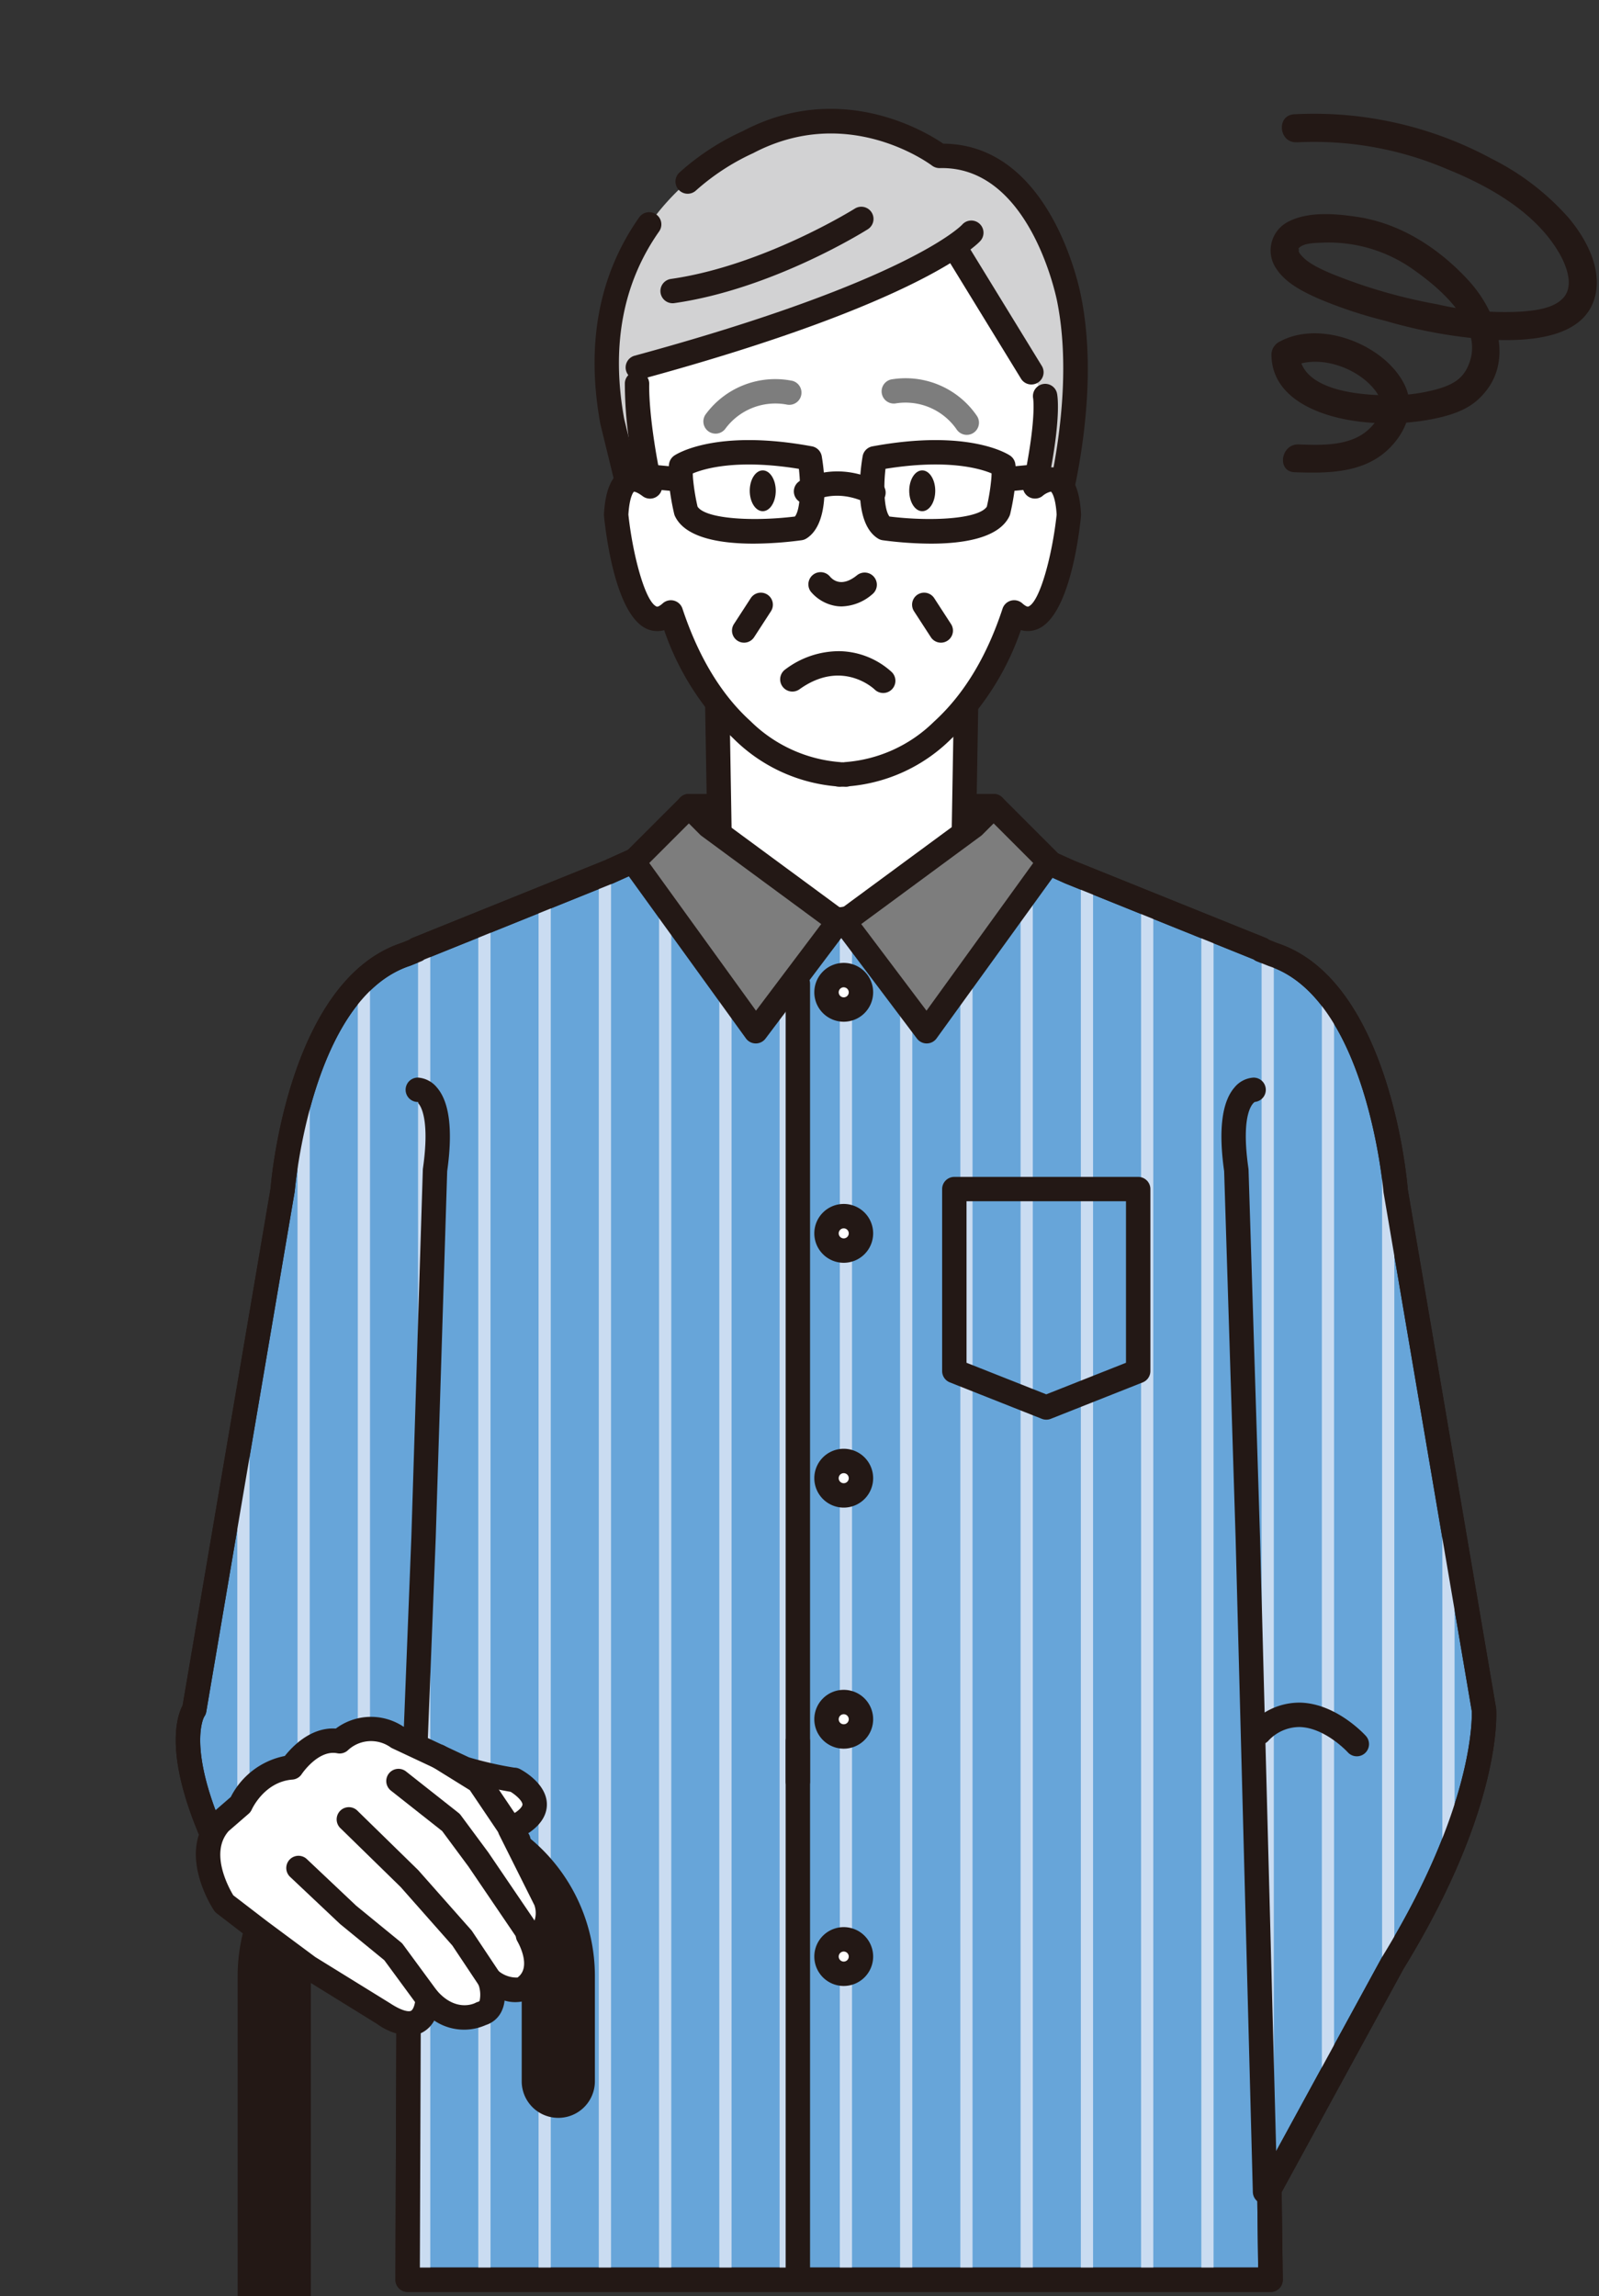<svg xmlns="http://www.w3.org/2000/svg" width="202" height="290"><rect width="100%" height="100%" fill="#333333" stroke="none"/><defs><clipPath id="a"><path data-name="Rectangle 16213" transform="translate(997 1223)" fill="#fff" stroke="#707070" d="M0 0h202v290H0z"/></clipPath><clipPath id="b"><path data-name="Path 95234" d="M1306.836 964.251l-11.161-65.6s-2.018-25.373-15.554-29.789l-1.4-.568v-.073l-5.463-2.2-18.766-7.568-8.863-3.989s-.011.028-.033.069l-.151-.069s-3.895 8.56-20.068 10c-16.174-1.442-20.07-10-20.07-10l-.15.069-.034-.069-8.861 3.989-18.767 7.568-5.462 2.2v.073l-1.4.568c-13.536 4.416-15.553 29.789-15.553 29.789l-11.161 65.6s-4.5 6.222 7.931 26.46l19.17 6.724-.145 38.82h109.005l-.146-11.455 15.609-28.593c12.429-20.24 11.493-31.956 11.493-31.956z" transform="translate(-1143.119 -854.462)" fill="none"/></clipPath></defs><g data-name="Group 31196"><g data-name="Mask Group 55" transform="translate(-997 -1223)" clip-path="url(#a)"><g data-name="Group 28930"><path data-name="Path 97563" d="M1160.851 1240.976a42.7 42.7 0 0 1 18.889 3.356c5.359 2.164 11.165 5.419 14.188 10.557.907 1.544 1.987 4.175.558 5.738-1.227 1.343-3.526 1.584-5.22 1.725a37.788 37.788 0 0 1-10.723-.923 66.991 66.991 0 0 1-13.435-3.9c-1.4-.612-3.188-1.4-3.985-2.63.042.064-.079-.171-.057-.227.078-.2-.072-.235.01-.329.582-.662 2.094-.651 2.878-.69a18.471 18.471 0 0 1 11.795 3.539c3.268 2.313 8.424 6.771 6.963 11.372-.666 2.1-1.915 2.9-3.935 3.526a22.4 22.4 0 0 1-7.047.832c-3.407-.078-10.445-.734-10.587-5.352l-1.1 1.846c3.4-1.827 8.615.018 10.79 3.047 1.258 1.754.518 3.5-1.047 4.875-2.3 2.028-5.857 1.9-8.724 1.793-2.262-.085-2.8 3.425-.522 3.511 4.046.153 8.587.143 11.744-2.8 2.331-2.171 3.625-5.348 2.108-8.336-2.548-5.019-10.575-8.127-15.67-5.389a1.879 1.879 0 0 0-1.1 1.846c.172 5.624 6.526 7.75 11.178 8.293a29.562 29.562 0 0 0 8.545-.213c2.153-.383 4.561-.983 6.247-2.466 4.945-4.347 2.683-11.093-1.146-15.232-3.713-4.013-8.525-7.131-13.987-7.951-2.747-.412-6.143-.716-8.7.6a4.07 4.07 0 0 0-1.454 6.045c1.2 1.771 3.372 2.84 5.268 3.681a56.283 56.283 0 0 0 8.384 2.788 62.707 62.707 0 0 0 13.524 2.411c4.569.183 11.9-.1 13.088-5.759.728-3.458-1.257-7.087-3.407-9.645a32.084 32.084 0 0 0-9.694-7.452 47.2 47.2 0 0 0-25.01-5.628c-2.283.172-1.875 3.7.4 3.528z" fill="#231815"/><g data-name="Group 28929"><g data-name="Group 26702"><path data-name="Path 95187" d="M1122.527 1324.82h-38.505l19.252 20.334z" fill="#6fa8db"/><path data-name="Path 95188" d="M1103.273 1346.694a1.541 1.541 0 0 1-1.12-.483l-19.25-20.335a1.54 1.54 0 0 1 1.12-2.6h38.505a1.541 1.541 0 0 1 1.12 2.6l-19.253 20.333a1.55 1.55 0 0 1-1.122.485zm-15.67-20.333l15.67 16.551 15.672-16.551z" fill="#231815"/></g><g data-name="Group 26703"><path data-name="Path 95189" d="M1123.004 1332.136c-3.944-1.972-4.241-3.812-4.241-3.812l.381-22.319-15.815 3.6-15.813-3.6.38 22.319s-.3 1.84-4.241 3.812c0 0-2.378 8.982 18 11.512l.321.32c.467-.04.91-.088 1.357-.133.449.045.89.093 1.359.133l.318-.32c20.375-2.53 17.994-11.512 17.994-11.512z" fill="#fff"/><path data-name="Path 95190" d="M1104.689 1345.509c-.043 0-.087 0-.13-.006a57.377 57.377 0 0 1-1.139-.11l-.091-.008h-.049c-.385.04-.773.08-1.174.114a1.522 1.522 0 0 1-1.167-.392c-8.948-1.181-14.827-3.765-17.475-7.684a7.265 7.265 0 0 1-1.3-5.685 1.544 1.544 0 0 1 .8-.983c2.5-1.252 3.214-2.348 3.385-2.681l-.375-22.047a1.543 1.543 0 0 1 .57-1.223 1.521 1.521 0 0 1 1.313-.305l15.471 3.516 15.475-3.516a1.523 1.523 0 0 1 1.312.305 1.543 1.543 0 0 1 .57 1.223l-.376 22.082c.126.227.8 1.355 3.386 2.646a1.544 1.544 0 0 1 .8.983 7.262 7.262 0 0 1-1.3 5.683c-2.648 3.92-8.525 6.5-17.474 7.686a1.543 1.543 0 0 1-1.032.402zm-19.58-12.4a4.979 4.979 0 0 0 .978 2.693c1.536 2.179 5.512 5.043 15.754 6.316a1.509 1.509 0 0 1 .67.25l.451-.046.209-.022a2.053 2.053 0 0 1 .315 0l.251.027.409.041a1.509 1.509 0 0 1 .669-.25c10.243-1.272 14.222-4.137 15.757-6.316a4.953 4.953 0 0 0 .975-2.694c-3.726-2.081-4.24-4.129-4.306-4.539a1.554 1.554 0 0 1-.02-.273l.347-20.354-13.9 3.159a1.478 1.478 0 0 1-.682 0l-13.9-3.159.346 20.354a1.411 1.411 0 0 1-.019.271c-.062.412-.574 2.462-4.303 4.544z" fill="#231815"/></g><g data-name="Group 26704"><path data-name="Path 95191" d="M1184.464 1438.934l-11.161-65.6s-2.018-25.373-15.554-29.789l-1.4-.568v-.073l-5.463-2.2-18.766-7.568-8.863-3.989s-.011.028-.033.069l-.151-.069s-3.895 8.56-20.068 10c-16.174-1.442-20.07-10-20.07-10l-.15.069-.034-.069-8.861 3.989-18.767 7.568-5.462 2.2v.073l-1.4.568c-13.536 4.416-15.553 29.789-15.553 29.789l-11.161 65.6s-4.5 6.222 7.931 26.46l19.17 6.724-.145 38.82h109.005l-.146-11.455 15.609-28.593c12.429-20.24 11.493-31.956 11.493-31.956z" fill="#67a5d9"/><path data-name="Path 95192" d="M1157.508 1512.481h-109.013a1.544 1.544 0 0 1-1.541-1.547l.142-37.722-18.134-6.362a1.534 1.534 0 0 1-.8-.648c-11.443-18.627-9.025-26.053-8.091-27.805l11.113-65.321c.068-.942 2.247-26.314 16.594-31l.93-.378a1.372 1.372 0 0 1 .375-.227l24.228-9.769 8.809-3.965a1.393 1.393 0 0 1 .723-.131 1.362 1.362 0 0 1 .632.094 1.543 1.543 0 0 1 .864.806c.145.3 3.832 7.726 18.666 9.091 14.836-1.365 18.521-8.787 18.672-9.1a1.544 1.544 0 0 1 1.582-.879 1.524 1.524 0 0 1 .63.122l8.863 3.989 24.173 9.745a1.6 1.6 0 0 1 .4.234l1.006.406c14.249 4.647 16.427 30.019 16.513 31.1l11.143 65.465c.009.045.013.091.018.135.041.5.833 12.452-11.716 32.885l-15.378 28.172.141 11.051a1.54 1.54 0 0 1-1.541 1.561zm-107.466-3.083h105.9l-.126-9.895a1.536 1.536 0 0 1 .188-.758l15.61-28.594c11.558-18.821 11.351-30.15 11.313-31.042l-11.147-65.518c-.037-.379-2.114-24.536-14.511-28.581l-1.5-.6a1.526 1.526 0 0 1-.4-.234l-23.833-9.609-7.819-3.518c-1.817 2.618-7.3 8.454-20.584 9.635a1.38 1.38 0 0 1-.273 0c-13.283-1.181-18.765-7.017-20.584-9.635l-7.764 3.494-23.912 9.644a1.38 1.38 0 0 1-.372.223l-1.4.567c-12.513 4.086-14.574 28.238-14.594 28.481l-11.177 65.738a1.528 1.528 0 0 1-.271.645c0 .014-3.417 5.971 7.712 24.284l18.65 6.542a1.541 1.541 0 0 1 1.031 1.461z" fill="#231815"/></g><path data-name="Path 95193" d="M1115.669 1242.687s-11.277-8.54-24.251-1.709a29.172 29.172 0 0 0-7.26 4.7 31.9 31.9 0 0 0-3.553 3.579q-.7.832-1.369 1.758c-4.013 5.549-6.979 13.7-4.9 25.147l3.42 14 51.916.346s5.122-16.056 2.395-29.723c-.004.001-3.42-18.441-16.398-18.098z" fill="#d2d2d3"/><path data-name="Path 95194" d="M1129.67 1292.049h-.011l-51.915-.345a1.541 1.541 0 0 1-1.486-1.174l-3.421-14c-1.836-10.1-.178-18.84 4.91-26.075a1.541 1.541 0 0 1 2.521 1.773c-4.6 6.535-6.081 14.5-4.419 23.66l3.117 12.745 49.552.33c1.052-3.778 4.253-16.757 2.034-27.872-.036-.188-3.284-16.863-14.536-16.863-.1 0-.2 0-.3.005a1.594 1.594 0 0 1-.971-.313c-.429-.32-10.685-7.844-22.6-1.575a28.876 28.876 0 0 0-7.252 4.74 1.542 1.542 0 0 1-2.039-2.314 31.2 31.2 0 0 1 7.993-5.217c12.242-6.45 23 .014 25.316 1.593 13.7.1 17.275 18.567 17.423 19.363 2.769 13.876-2.228 29.8-2.441 30.472a1.541 1.541 0 0 1-1.475 1.067z" fill="#231815"/><path data-name="Path 95195" d="M1118.22 1255.273s11.237 16.259 10.94 19.761a75.623 75.623 0 0 1-1.39 9.4c1.571-1.183 3.971-2.041 4.281 3.6 0 0-1.746 17-6.909 12.318-1.627 4.915-4.383 10.666-9.015 14.862a19.416 19.416 0 0 1-12.22 5.582v.04c-.156 0-.3-.014-.453-.018s-.292.018-.449.018v-.04a19.416 19.416 0 0 1-12.219-5.582c-4.63-4.2-7.386-9.947-9.016-14.862-5.159 4.685-6.911-12.318-6.911-12.318.309-5.637 2.712-4.779 4.278-3.6a67.152 67.152 0 0 1-1.589-15.022l3.044-.6s36.741-11.77 37.628-13.539" fill="#fff"/><path data-name="Path 95196" d="M1103.882 1322.373c-.122 0-.236-.006-.353-.012h-.192a2.4 2.4 0 0 1-.8-.054 20.907 20.907 0 0 1-12.908-6.052 34.278 34.278 0 0 1-8.726-13.664 3.225 3.225 0 0 1-2.04-.1c-3.947-1.51-5.251-11.329-5.559-14.3a1.739 1.739 0 0 1-.006-.242c.171-3.095.986-4.942 2.5-5.642a3.028 3.028 0 0 1 1.27-.28 51.774 51.774 0 0 1-1.132-10.632 1.525 1.525 0 0 1 1.617-1.463 1.543 1.543 0 0 1 1.462 1.617c0 .037-.164 4.163 1.608 12.572a1.541 1.541 0 0 1-2.438 1.547c-.653-.494-1.05-.588-1.112-.558.01 0-.538.446-.689 2.887.542 5.078 2.133 11.064 3.58 11.617.172.059.5-.179.749-.4a1.541 1.541 0 0 1 2.5.656c2.021 6.092 4.911 10.872 8.587 14.2a18.087 18.087 0 0 0 11.267 5.183 1.469 1.469 0 0 1 .211.027l.111-.006.2.007a1.327 1.327 0 0 1 .212-.028 17.861 17.861 0 0 0 11.168-5.085q5.675-5.153 8.684-14.3a1.542 1.542 0 0 1 2.5-.658c.248.223.6.464.752.4 1.453-.556 3.042-6.54 3.579-11.617-.154-2.466-.714-2.895-.718-2.9a2.527 2.527 0 0 0-1.088.569 1.542 1.542 0 0 1-2.437-1.55c1.715-8.111 1.279-10.779 1.273-10.8a1.556 1.556 0 0 1 1.216-1.8 1.526 1.526 0 0 1 1.8 1.171c.059.27.481 2.612-.737 9.339a3 3 0 0 1 1.277.278c1.51.7 2.327 2.547 2.5 5.642a1.8 1.8 0 0 1-.006.242c-.305 2.974-1.609 12.792-5.556 14.3a3.231 3.231 0 0 1-2.043.1 34.418 34.418 0 0 1-8.827 13.763 20.82 20.82 0 0 1-12.823 5.956 1.489 1.489 0 0 1-.433.07z" fill="#231815"/><g data-name="Group 26707"><g data-name="Group 26705"><path data-name="Path 95197" d="M1091.714 1284.983c0 1.433.732 2.583 1.643 2.583s1.643-1.15 1.643-2.583c0-1.415-.733-2.572-1.643-2.572s-1.643 1.158-1.643 2.572z" fill="#231815"/><path data-name="Path 95198" d="M1087.665 1277.748a1.541 1.541 0 0 1-1.49-2.456 10.911 10.911 0 0 1 10.94-4.189 1.542 1.542 0 0 1-.735 2.994 7.852 7.852 0 0 0-7.764 3.075 1.546 1.546 0 0 1-.951.576z" fill="#7d7d7d"/></g><g data-name="Group 26706"><path data-name="Path 95199" d="M1115.148 1284.983c0 1.433-.732 2.583-1.643 2.583s-1.643-1.15-1.643-2.583c0-1.415.733-2.572 1.643-2.572s1.643 1.158 1.643 2.572z" fill="#231815"/><path data-name="Path 95200" d="M1118.812 1277.89a1.535 1.535 0 0 1-.93-.607 7.853 7.853 0 0 0-7.654-3.345 1.54 1.54 0 0 1-.63-3.016 10.91 10.91 0 0 1 10.785 4.565 1.54 1.54 0 0 1-1.572 2.404z" fill="#7d7d7d"/></g></g><path data-name="Path 95201" d="M1103.336 1299.593a4.865 4.865 0 0 1-.567-.032 5.224 5.224 0 0 1-3.359-1.857 1.541 1.541 0 0 1 2.423-1.9c.395.477 1.519 1.4 3.429-.145a1.54 1.54 0 1 1 1.939 2.394 6.134 6.134 0 0 1-3.865 1.54z" fill="#231815"/><path data-name="Path 95202" d="M1077.577 1270.954a1.541 1.541 0 0 1-.4-3.029c34.637-9.423 41.3-16.47 41.362-16.539a1.541 1.541 0 1 1 2.288 2.064c-.282.314-7.337 7.79-42.84 17.45a1.547 1.547 0 0 1-.41.054z" fill="#231815"/><path data-name="Path 95203" d="M1127.296 1271.563a1.537 1.537 0 0 1-1.315-.736l-9.043-14.75a1.541 1.541 0 0 1 2.628-1.61l9.042 14.748a1.541 1.541 0 0 1-1.312 2.347z" fill="#231815"/><path data-name="Path 95204" d="M1107.337 1286.762a1.553 1.553 0 0 1-.688-.161c-4.117-2.058-6.952-.263-6.979-.243a1.541 1.541 0 0 1-1.685-2.581c.175-.115 4.362-2.768 10.042.065a1.541 1.541 0 0 1-.691 2.921z" fill="#231815"/><path data-name="Path 95205" d="M1114.597 1291.664a47.071 47.071 0 0 1-6.074-.427 1.526 1.526 0 0 1-.61-.221c-3.11-1.944-2.271-8.44-1.938-10.385a1.539 1.539 0 0 1 1.24-1.255c12.24-2.262 17.194 1.033 17.4 1.176a1.54 1.54 0 0 1 .647 1.019 9.074 9.074 0 0 1 .051 2.029 30.487 30.487 0 0 1-.693 4.3 1.51 1.51 0 0 1-.108.306c-1.343 2.789-5.881 3.458-9.915 3.458zm-5.229-3.426c5.282.653 11.274.315 12.3-1.249a26.655 26.655 0 0 0 .57-3.6c.017-.23.023-.427.025-.6-1.446-.608-5.581-1.839-13.4-.577-.287 2.51-.148 5.219.505 6.026z" fill="#231815"/><path data-name="Path 95206" d="M1124.352 1285.061a1.541 1.541 0 0 1-.145-3.075l3.249-.309a1.516 1.516 0 0 1 1.681 1.386 1.538 1.538 0 0 1-1.386 1.68l-3.25.31a1.216 1.216 0 0 1-.149.008z" fill="#231815"/><g data-name="Group 26708" fill="#231815"><path data-name="Path 95207" d="M1092.188 1291.664c-4.036 0-8.572-.668-9.912-3.456a1.525 1.525 0 0 1-.108-.306 30.356 30.356 0 0 1-.694-4.3 9 9 0 0 1 .053-2.038 1.54 1.54 0 0 1 .644-1.015c.206-.14 5.157-3.436 17.4-1.175a1.54 1.54 0 0 1 1.24 1.257c.331 1.944 1.167 8.437-1.937 10.382a1.546 1.546 0 0 1-.611.221 47.085 47.085 0 0 1-6.075.43zm-7.067-4.675c1.022 1.563 7.01 1.9 12.3 1.249.649-.808.789-3.518.5-6.021-7.792-1.266-11.935-.036-13.4.58 0 .169.008.367.024.6a26.906 26.906 0 0 0 .575 3.592z"/><path data-name="Path 95208" d="M1082.429 1285.061a1.234 1.234 0 0 1-.149-.007l-3.248-.31a1.54 1.54 0 0 1-1.387-1.68 1.52 1.52 0 0 1 1.681-1.386l3.248.309a1.541 1.541 0 0 1-.145 3.075z"/></g><path data-name="Path 95209" d="M1081.967 1261.3a1.542 1.542 0 0 1-.216-3.068c11.666-1.664 23.1-8.8 23.213-8.869a1.541 1.541 0 1 1 1.643 2.607c-.49.309-12.111 7.557-24.421 9.315a1.633 1.633 0 0 1-.219.015z" fill="#231815"/><g data-name="Group 26709" fill="#231815"><path data-name="Path 95210" d="M1115.869 1304.17a1.516 1.516 0 0 1-1.277-.694l-2.124-3.272a1.52 1.52 0 0 1 2.551-1.655l2.123 3.272a1.522 1.522 0 0 1-1.274 2.349z"/><path data-name="Path 95211" d="M1090.99 1304.17a1.522 1.522 0 0 1-1.273-2.349l2.124-3.272a1.52 1.52 0 0 1 2.551 1.655l-2.123 3.272a1.519 1.519 0 0 1-1.279.694z"/></g><path data-name="Path 95212" d="M1103.033 1305.245a10.022 10.022 0 0 1 6.616 2.636 1.541 1.541 0 0 1-2.15 2.21c-.18-.176-4.163-3.845-9.48-.048a1.542 1.542 0 1 1-1.791-2.51 11.264 11.264 0 0 1 6.805-2.288z" fill="#231815"/><g data-name="Group 26711"><g data-name="Group 26710" transform="translate(1020.747 1329.145)" clip-path="url(#b)" fill="#cadcf1"><path data-name="Path 95213" d="M7.001 177.253a.771.771 0 0 1-.771-.771v-193.01a.771.771 0 1 1 1.543 0v193.01a.771.771 0 0 1-.772.771z"/><path data-name="Path 95214" d="M14.612 177.253a.771.771 0 0 1-.771-.771v-193.01a.771.771 0 1 1 1.543 0v193.01a.771.771 0 0 1-.772.771z"/><path data-name="Path 95215" d="M22.225 184.904a.771.771 0 0 1-.771-.771V-16.528a.771.771 0 1 1 1.542 0v200.661a.771.771 0 0 1-.771.771z"/><path data-name="Path 95216" d="M29.838 184.904a.771.771 0 0 1-.772-.771V-16.528a.771.771 0 1 1 1.543 0v200.661a.771.771 0 0 1-.771.771z"/><path data-name="Path 95217" d="M37.449 184.904a.771.771 0 0 1-.772-.771V-16.528a.771.771 0 1 1 1.543 0v200.661a.771.771 0 0 1-.771.771z"/><path data-name="Path 95218" d="M45.061 184.904a.771.771 0 0 1-.772-.771V-16.528a.772.772 0 1 1 1.543 0v200.661a.771.771 0 0 1-.771.771z"/><path data-name="Path 95219" d="M52.672 184.904a.772.772 0 0 1-.772-.771V-16.528a.771.771 0 1 1 1.543 0v200.661a.771.771 0 0 1-.771.771z"/><path data-name="Path 95220" d="M60.284 184.904a.771.771 0 0 1-.771-.771V-16.528a.771.771 0 1 1 1.542 0v200.661a.771.771 0 0 1-.771.771z"/><path data-name="Path 95221" d="M67.895 184.904a.771.771 0 0 1-.771-.771V-16.528a.771.771 0 1 1 1.543 0v200.661a.772.772 0 0 1-.772.771z"/><path data-name="Path 95222" d="M75.508 184.904a.771.771 0 0 1-.771-.771V-16.528a.771.771 0 1 1 1.542 0v200.661a.771.771 0 0 1-.771.771z"/><path data-name="Path 95223" d="M83.119 184.904a.771.771 0 0 1-.771-.771V-16.528a.771.771 0 1 1 1.542 0v200.661a.771.771 0 0 1-.771.771z"/><path data-name="Path 95224" d="M90.731 184.904a.771.771 0 0 1-.771-.771V-16.528a.771.771 0 1 1 1.543 0v200.661a.772.772 0 0 1-.772.771z"/><path data-name="Path 95225" d="M98.341 184.904a.771.771 0 0 1-.771-.771V-16.528a.771.771 0 1 1 1.542 0v200.661a.771.771 0 0 1-.771.771z"/><path data-name="Path 95226" d="M105.953 184.904a.771.771 0 0 1-.771-.771V-16.528a.771.771 0 1 1 1.542 0v200.661a.771.771 0 0 1-.771.771z"/><path data-name="Path 95227" d="M113.566 184.904a.771.771 0 0 1-.772-.771V-16.528a.771.771 0 1 1 1.543 0v200.661a.771.771 0 0 1-.771.771z"/><path data-name="Path 95228" d="M121.178 184.904a.771.771 0 0 1-.771-.771V-16.528a.771.771 0 1 1 1.542 0v200.661a.771.771 0 0 1-.771.771z"/><path data-name="Path 95229" d="M128.789 184.904a.771.771 0 0 1-.771-.771V-16.528a.771.771 0 1 1 1.542 0v200.661a.771.771 0 0 1-.771.771z"/><path data-name="Path 95230" d="M136.4 184.904a.771.771 0 0 1-.771-.771V-16.528a.771.771 0 1 1 1.542 0v200.661a.771.771 0 0 1-.771.771z"/><path data-name="Path 95231" d="M144.012 177.253a.771.771 0 0 1-.771-.771v-193.01a.771.771 0 1 1 1.542 0v193.01a.771.771 0 0 1-.771.771z"/><path data-name="Path 95232" d="M151.624 177.253a.772.772 0 0 1-.772-.771v-193.01a.771.771 0 1 1 1.543 0v193.01a.771.771 0 0 1-.771.771z"/><path data-name="Path 95233" d="M159.236 177.253a.772.772 0 0 1-.772-.771v-193.01a.771.771 0 1 1 1.543 0v193.01a.771.771 0 0 1-.771.771z"/></g></g><path data-name="Path 95235" d="M1157.508 1512.481h-109.013a1.544 1.544 0 0 1-1.541-1.547l.142-37.722-18.134-6.362a1.534 1.534 0 0 1-.8-.648c-11.443-18.627-9.025-26.053-8.091-27.805l11.113-65.321c.068-.942 2.247-26.314 16.594-31l.93-.378a1.372 1.372 0 0 1 .375-.227l24.228-9.769 8.809-3.965a1.393 1.393 0 0 1 .723-.131 1.362 1.362 0 0 1 .632.094 1.543 1.543 0 0 1 .864.806c.145.3 3.832 7.726 18.666 9.091 14.836-1.365 18.521-8.787 18.672-9.1a1.544 1.544 0 0 1 1.582-.879 1.524 1.524 0 0 1 .63.122l8.863 3.989 24.173 9.745a1.6 1.6 0 0 1 .4.234l1.006.406c14.249 4.647 16.427 30.019 16.513 31.1l11.143 65.465c.009.045.013.091.018.135.041.5.833 12.452-11.716 32.885l-15.378 28.172.141 11.051a1.54 1.54 0 0 1-1.541 1.561zm-107.466-3.083h105.9l-.126-9.895a1.536 1.536 0 0 1 .188-.758l15.61-28.594c11.558-18.821 11.351-30.15 11.313-31.042l-11.147-65.518c-.037-.379-2.114-24.536-14.511-28.581l-1.5-.6a1.526 1.526 0 0 1-.4-.234l-23.833-9.609-7.819-3.518c-1.817 2.618-7.3 8.454-20.584 9.635a1.38 1.38 0 0 1-.273 0c-13.283-1.181-18.765-7.017-20.584-9.635l-7.764 3.494-23.912 9.644a1.38 1.38 0 0 1-.372.223l-1.4.567c-12.513 4.086-14.574 28.238-14.594 28.481l-11.177 65.738a1.528 1.528 0 0 1-.271.645c0 .014-3.417 5.971 7.712 24.284l18.65 6.542a1.541 1.541 0 0 1 1.031 1.461z" fill="#231815"/><g data-name="Group 26712"><path data-name="Line 688" fill="#6fa8db" d="M1097.793 1347.244v100.753"/><path data-name="Path 95236" d="M1097.792 1449.537a1.541 1.541 0 0 1-1.541-1.541v-100.752a1.541 1.541 0 1 1 3.082 0v100.752a1.54 1.54 0 0 1-1.541 1.541z" fill="#231815"/></g><g data-name="Group 26713"><path data-name="Line 689" fill="#6fa8db" d="M1097.793 1442.934v68.004"/><path data-name="Path 95237" d="M1097.792 1512.48a1.541 1.541 0 0 1-1.541-1.542v-68a1.541 1.541 0 1 1 3.082 0v68a1.54 1.54 0 0 1-1.541 1.542z" fill="#231815"/></g><g data-name="Group 26714"><path data-name="Path 95238" d="M1105.763 1348.332a2.174 2.174 0 1 1-2.175-2.175 2.175 2.175 0 0 1 2.175 2.175z" fill="#fff"/><path data-name="Path 95239" d="M1103.589 1352.048a3.716 3.716 0 1 1 3.715-3.716 3.72 3.72 0 0 1-3.715 3.716zm0-4.35a.634.634 0 1 0 .633.634.635.635 0 0 0-.633-.63z" fill="#231815"/></g><g data-name="Group 26715"><path data-name="Path 95240" d="M1105.763 1378.778a2.174 2.174 0 1 1-2.175-2.175 2.174 2.174 0 0 1 2.175 2.175z" fill="#fff"/><path data-name="Path 95241" d="M1103.589 1382.494a3.716 3.716 0 1 1 3.715-3.716 3.72 3.72 0 0 1-3.715 3.716zm0-4.35a.634.634 0 1 0 .633.634.635.635 0 0 0-.633-.634z" fill="#231815"/></g><g data-name="Group 26716" transform="translate(1099.874 1405.983)"><circle data-name="Ellipse 43" cx="2.175" cy="2.175" r="2.175" transform="translate(1.541 1.542)" fill="#fff"/><path data-name="Path 95242" d="M3.715 7.433A3.716 3.716 0 1 1 7.43 3.716a3.72 3.72 0 0 1-3.715 3.717zm0-4.351a.635.635 0 1 0 .633.635.635.635 0 0 0-.633-.635z" fill="#231815"/></g><g data-name="Group 26717"><path data-name="Path 95243" d="M1105.763 1440.147a2.174 2.174 0 1 1-2.175-2.175 2.175 2.175 0 0 1 2.175 2.175z" fill="#fff"/><path data-name="Path 95244" d="M1103.589 1443.863a3.716 3.716 0 1 1 3.715-3.718 3.72 3.72 0 0 1-3.715 3.718zm0-4.35a.634.634 0 1 0 .633.633.635.635 0 0 0-.633-.634z" fill="#231815"/></g><g data-name="Group 26718"><path data-name="Path 95245" d="M1105.763 1470.119a2.174 2.174 0 1 1-2.175-2.175 2.174 2.174 0 0 1 2.175 2.175z" fill="#fff"/><path data-name="Path 95246" d="M1103.589 1473.834a3.716 3.716 0 1 1 3.715-3.715 3.72 3.72 0 0 1-3.715 3.715zm0-4.349a.634.634 0 1 0 .633.635.635.635 0 0 0-.633-.635z" fill="#231815"/></g><path data-name="Path 95247" d="M1129.174 1402.308a1.538 1.538 0 0 1-.567-.108l-11.614-4.6a1.54 1.54 0 0 1-.974-1.432v-22.982a1.54 1.54 0 0 1 1.541-1.541h23.226a1.54 1.54 0 0 1 1.541 1.541v22.984a1.542 1.542 0 0 1-.972 1.432l-11.613 4.6a1.548 1.548 0 0 1-.568.106zm-10.073-7.186l10.073 3.987 10.071-3.987v-20.4H1119.1z" fill="#231815"/><path data-name="Path 95248" d="M1156.809 1501.368a1.542 1.542 0 0 1-1.54-1.5l-2.177-82.641-1.447-46.3c-.728-5.178-.291-8.734 1.3-10.571a3.368 3.368 0 0 1 2.411-1.251 1.541 1.541 0 0 1 .157 3.075c-.167.1-1.824 1.266-.8 8.4.007.056.012.113.015.17l1.449 46.4 2.177 82.648a1.542 1.542 0 0 1-1.5 1.581zm-1.442-139.185zm.005 0z" fill="#231815"/><path data-name="Path 95249" d="M1168.407 1444.825a1.536 1.536 0 0 1-1.144-.507c-.028-.031-2.866-3.114-6.082-3.19a5.364 5.364 0 0 0-4.009 1.8 1.542 1.542 0 0 1-2.18-2.181 8.417 8.417 0 0 1 6.282-2.7c4.548.12 8.127 4.04 8.277 4.207a1.541 1.541 0 0 1-1.146 2.572z" fill="#231815"/><path data-name="Path 95250" d="M1048.331 1474.003h-.062a1.54 1.54 0 0 1-1.479-1.6l2.176-55.276 1.449-46.383c0-.057.008-.114.015-.17.859-6.014-.216-7.8-.567-8.2-.044-.052-.013-.19-.081-.19a1.541 1.541 0 1 1 0-3.082 3.368 3.368 0 0 1 2.411 1.251c1.592 1.837 2.03 5.393 1.3 10.571l-1.447 46.311-2.177 55.289a1.541 1.541 0 0 1-1.538 1.479z" fill="#231815"/><g data-name="Group 26719"><path data-name="Path 95251" d="M1086.539 1327.339l16.375 12.056-10.436 13.854-15.475-21.413 7.018-7.016z" fill="#7d7d7d"/><path data-name="Path 95252" d="M1092.478 1354.79h-.015a1.537 1.537 0 0 1-1.233-.638l-15.475-21.413a1.541 1.541 0 0 1 .158-1.994l7.019-7.016a1.539 1.539 0 0 1 1.09-.451 1.538 1.538 0 0 1 1.089.451l2.436 2.438 16.281 11.986a1.541 1.541 0 0 1 .317 2.169l-10.437 13.854a1.54 1.54 0 0 1-1.23.614zm-13.456-22.792l13.481 18.656 8.243-10.941-15.12-11.132a1.547 1.547 0 0 1-.176-.151l-1.428-1.43z" fill="#231815"/></g><g data-name="Group 26720"><path data-name="Path 95253" d="M1120.007 1327.339l-16.378 12.056 10.437 13.854 15.474-21.413-7.017-7.016z" fill="#7d7d7d"/><path data-name="Path 95254" d="M1114.07 1354.79a1.543 1.543 0 0 1-1.232-.614l-10.437-13.854a1.543 1.543 0 0 1 .318-2.169l16.282-11.986 2.437-2.438a1.541 1.541 0 0 1 2.179 0l7.016 7.016a1.541 1.541 0 0 1 .159 1.993l-15.475 21.413a1.538 1.538 0 0 1-1.233.638zm-8.269-15.077l8.244 10.941 13.481-18.656-5-5-1.43 1.43a1.513 1.513 0 0 1-.177.151zm14.207-12.373z" fill="#231815"/></g><g data-name="Group 26721"><path data-name="Path 95255" d="M1031.646 1546.944a4.624 4.624 0 0 1-4.623-4.625v-69.58a22.565 22.565 0 1 1 45.129 0v13.13a4.623 4.623 0 0 1-9.246 0v-13.13a13.319 13.319 0 1 0-26.637 0v69.58a4.625 4.625 0 0 1-4.623 4.625z" fill="#231815"/></g><g data-name="Group 26727"><g data-name="Group 26722"><path data-name="Path 95256" d="M1039.903 1442.934a5.872 5.872 0 0 1 7.3-.52l8.511 3.994a50.908 50.908 0 0 0 6.255 1.39s5.035 2.607 1.041 5.385l-1.564.869 4.516 9.032s1.389 4.343-2.259 4.343c0 0 2.779 4.692-.694 6.775 0 0-1.737.694-4.17-1.216 0 0 1.392 3.649-1.043 4.344 0 0-3.474 1.909-6.774-1.911 0 0 0 5.559-5.559 1.911l-9.553-5.908-6.08-4.515-4.516-3.474s-4.169-6.253-.521-10.249l2.605-2.257s1.911-4.343 6.428-4.692c-.002-.001 2.606-3.995 6.077-3.301z" fill="#fff"/><path data-name="Path 95257" d="M1048.661 1480.11a7.664 7.664 0 0 1-4.046-1.492l-9.517-5.885-6.188-4.59-4.538-3.488a1.494 1.494 0 0 1-.343-.367c-.2-.3-4.788-7.313-.376-12.144a1.33 1.33 0 0 1 .129-.124l2.372-2.056a9.792 9.792 0 0 1 6.827-5.181c.945-1.183 3.286-3.662 6.442-3.461a7.412 7.412 0 0 1 8.509-.264l8.313 3.9a45.385 45.385 0 0 0 5.719 1.3 1.546 1.546 0 0 1 .709.172c.331.172 3.244 1.75 3.407 4.263.063.973-.266 2.415-2.2 3.755a1.77 1.77 0 0 1-.13.082l-.274.152 3.858 7.71a1.76 1.76 0 0 1 .09.22c.1.3.908 3.017-.438 4.861a3.478 3.478 0 0 1-1.139 1c.751 2.271.838 5.32-2.053 7.052a1.534 1.534 0 0 1-.219.11 4.706 4.706 0 0 1-2.834.046 4.1 4.1 0 0 1-.4 1.4 3.31 3.31 0 0 1-1.965 1.685 6.743 6.743 0 0 1-6.522-.565 3.677 3.677 0 0 1-1.471 1.49 3.582 3.582 0 0 1-1.722.419zm-22.192-17.73l4.3 3.3 6.062 4.5 9.442 5.833c1.587 1.043 2.412 1.091 2.653.955.358-.192.554-1.127.554-1.554a1.54 1.54 0 0 1 2.706-1.007c2.459 2.843 4.843 1.581 4.867 1.566a1.566 1.566 0 0 1 .319-.13c.169-.049.2-.1.221-.153a3.731 3.731 0 0 0-.2-2.161 1.541 1.541 0 0 1 2.392-1.76 3.573 3.573 0 0 0 2.589 1c1.845-1.334.073-4.428-.006-4.561a1.545 1.545 0 0 1 1.33-2.323c.287 0 .658-.04.8-.227a3.058 3.058 0 0 0 .02-2.009l-4.455-8.908a1.54 1.54 0 0 1 .629-2.035l1.492-.829c.62-.443.83-.8.818-.982-.025-.427-.766-1.137-1.5-1.586a55.708 55.708 0 0 1-6.2-1.415 1.485 1.485 0 0 1-.245-.09l-8.511-3.994a1.808 1.808 0 0 1-.163-.089 4.274 4.274 0 0 0-5.389.3 1.532 1.532 0 0 1-1.392.421c-2.4-.481-4.466 2.6-4.486 2.631a1.541 1.541 0 0 1-1.172.694c-3.51.271-5.073 3.639-5.138 3.783a1.561 1.561 0 0 1-.4.536l-2.531 2.195c-2.402 2.735.004 7.119.594 8.099z" fill="#231815"/></g><g data-name="Group 26723"><path data-name="Path 95258" d="M1052.409 1444.845l5.038 3.129 5.038 7.468" fill="#fff"/><path data-name="Path 95259" d="M1062.487 1456.982a1.535 1.535 0 0 1-1.278-.679l-4.854-7.195-4.758-2.954a1.541 1.541 0 1 1 1.625-2.619l5.038 3.13a1.536 1.536 0 0 1 .464.447l5.038 7.467a1.539 1.539 0 0 1-.416 2.138 1.52 1.52 0 0 1-.859.265z" fill="#231815"/></g><g data-name="Group 26724"><path data-name="Path 95260" d="M1047.371 1447.972l6.6 5.21 3.473 4.69 6.254 9.207" fill="#fff"/><path data-name="Path 95261" d="M1063.701 1468.623a1.538 1.538 0 0 1-1.277-.675l-6.252-9.206-3.314-4.474-6.442-5.083a1.542 1.542 0 1 1 1.91-2.42l6.6 5.21a1.544 1.544 0 0 1 .283.293l3.473 4.69 6.29 9.258a1.541 1.541 0 0 1-1.274 2.407z" fill="#231815"/></g><g data-name="Group 26725"><path data-name="Path 95262" d="M1041.119 1452.832l7.642 7.471 6.6 7.469 3.472 5.211" fill="#fff"/><path data-name="Path 95263" d="M1058.838 1474.53a1.537 1.537 0 0 1-1.284-.687l-3.414-5.124-6.533-7.39-7.564-7.389a1.541 1.541 0 1 1 2.154-2.2l7.642 7.47 6.681 7.55a1.786 1.786 0 0 1 .128.166l3.471 5.212a1.541 1.541 0 0 1-1.281 2.4z" fill="#231815"/></g><g data-name="Group 26726"><path data-name="Path 95264" d="M1034.69 1458.916l6.254 5.9 5.733 4.692 4.341 5.906" fill="#fff"/><path data-name="Path 95265" d="M1051.019 1476.961a1.534 1.534 0 0 1-1.244-.629l-4.226-5.75-5.582-4.568-6.336-5.976a1.542 1.542 0 0 1 2.116-2.243l6.253 5.905 5.651 4.62a1.425 1.425 0 0 1 .265.28l4.341 5.907a1.541 1.541 0 0 1-1.24 2.453z" fill="#231815"/></g></g></g></g></g></g></svg>